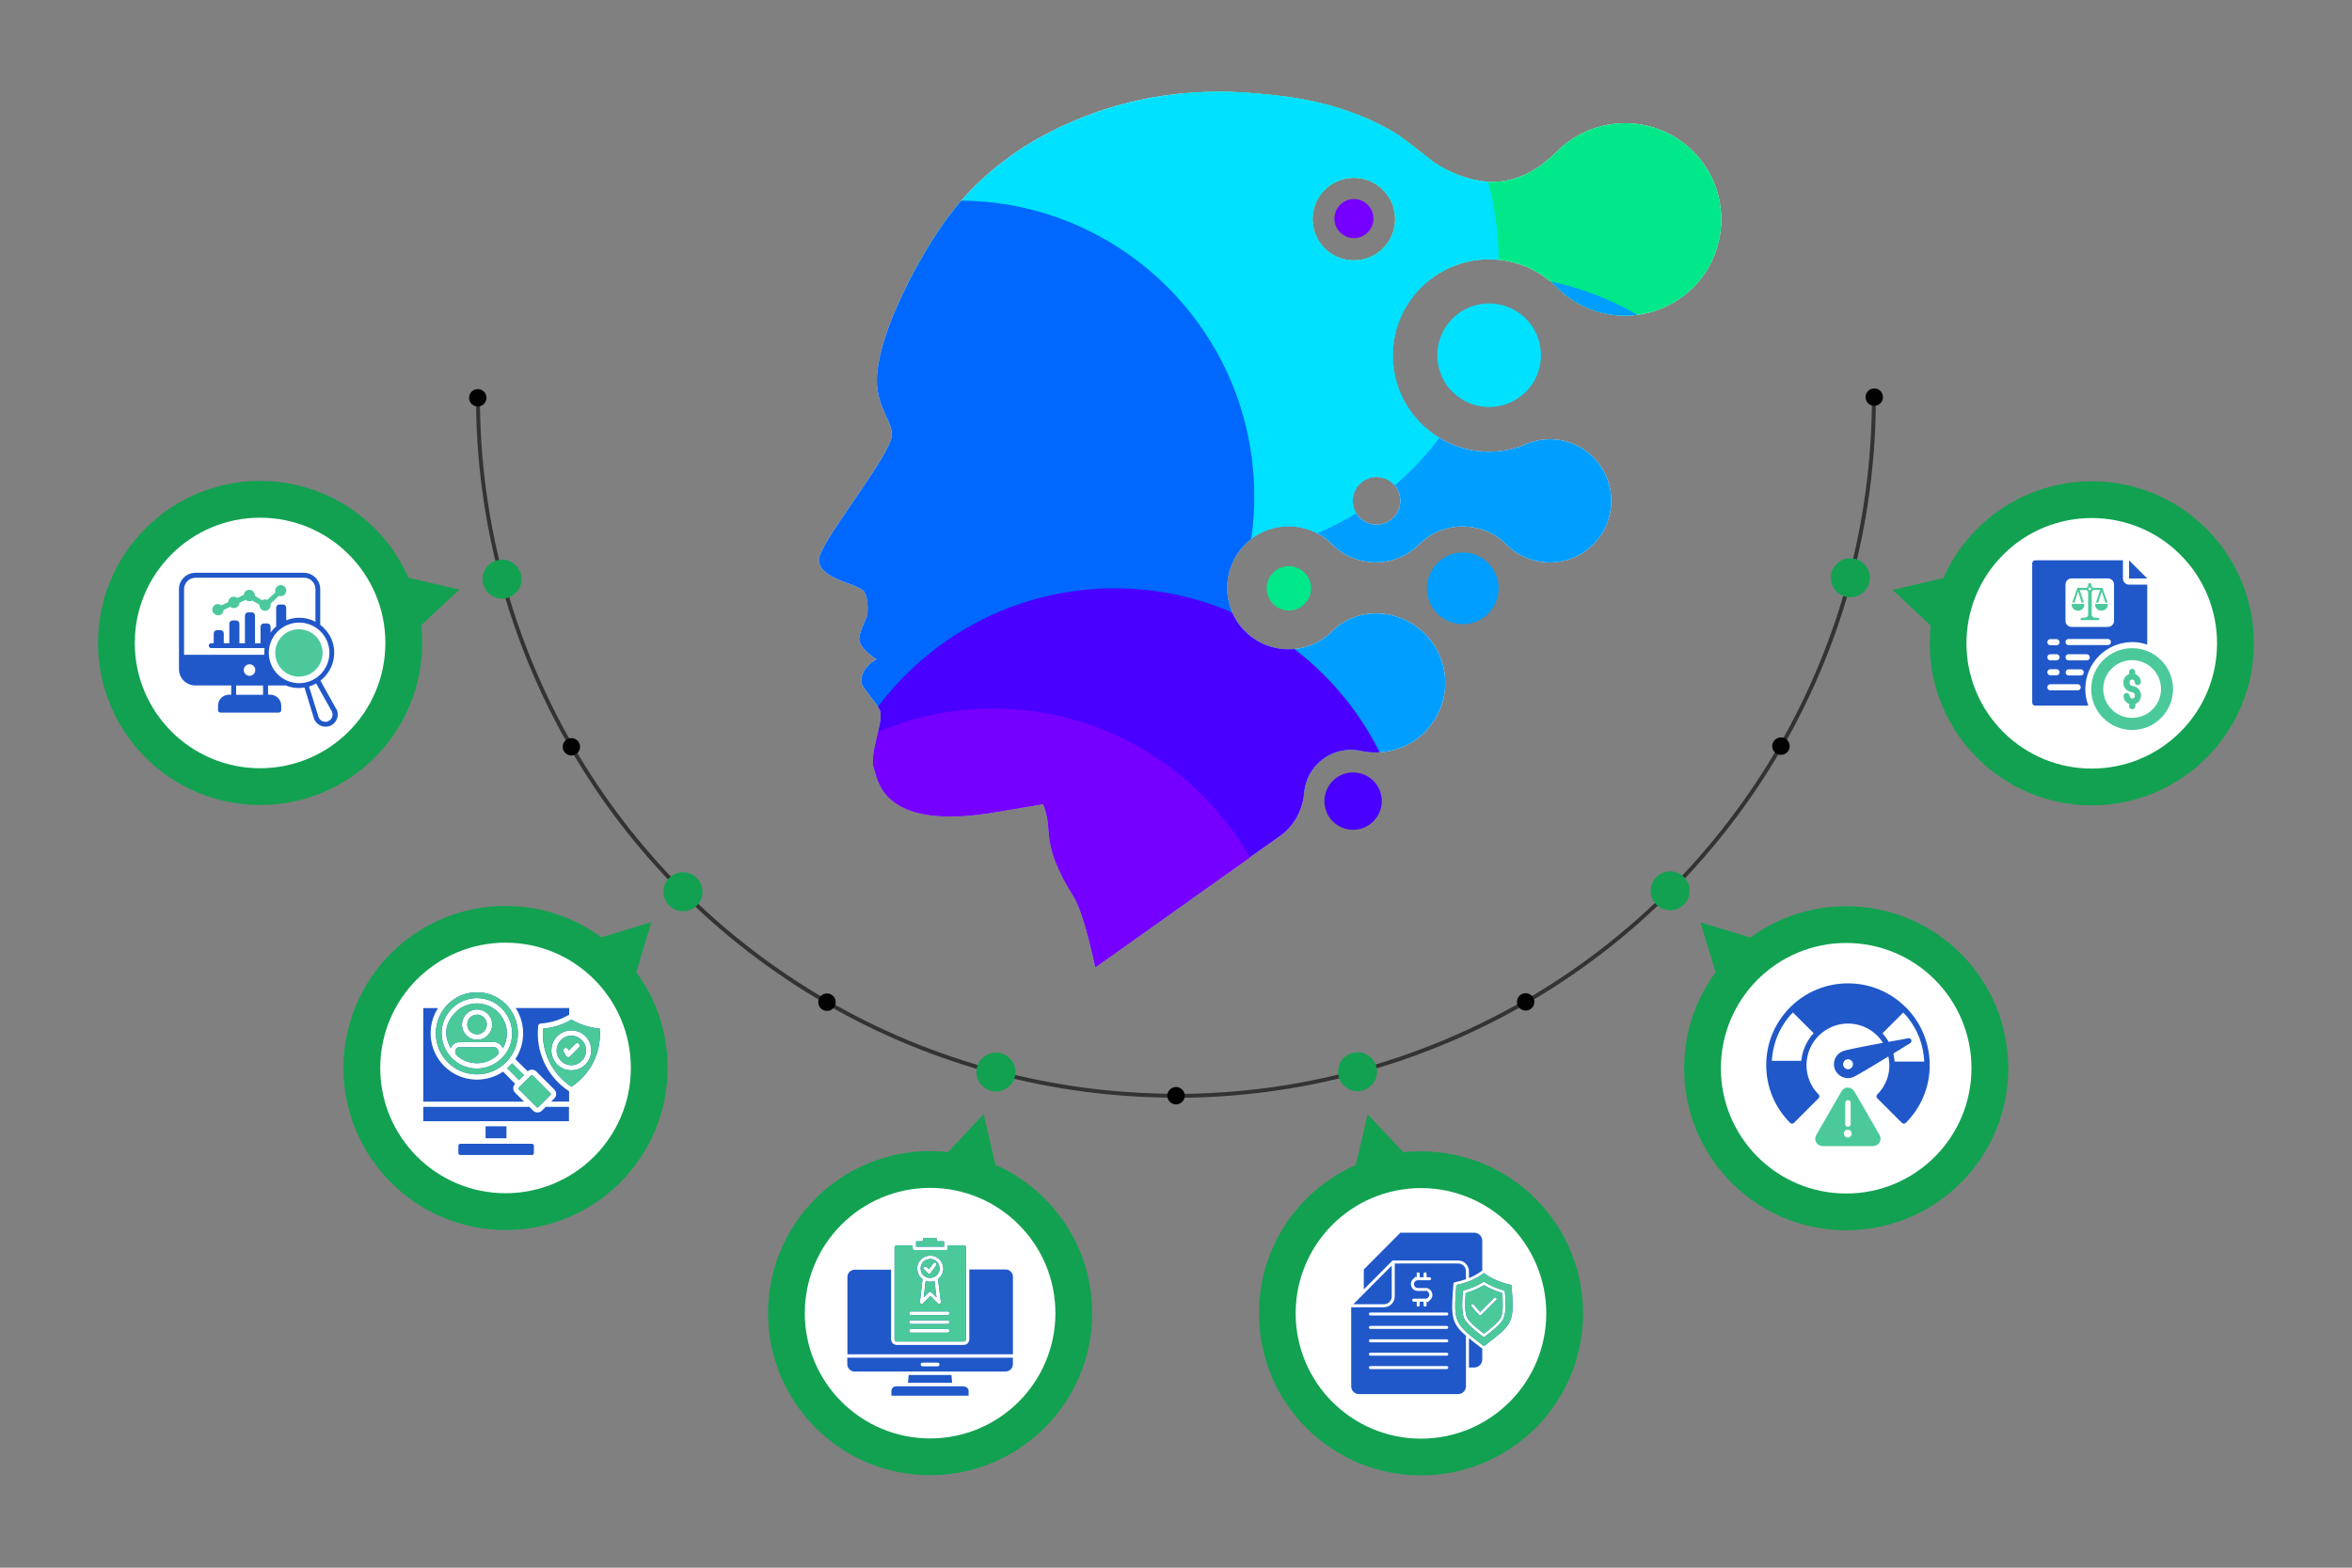 <?xml version="1.0" encoding="UTF-8"?>
<svg id="Layer_1" data-name="Layer 1" xmlns="http://www.w3.org/2000/svg" xmlns:xlink="http://www.w3.org/1999/xlink" version="1.1" viewBox="0 0 3300 2200">
  <rect x="0" y="0" width="3300" height="2200" fill="#808080" stroke="none"/>
  <defs>
    <style>
      .cls-1 {
        fill: #333;
      }

      .cls-1, .cls-2, .cls-3, .cls-4, .cls-5, .cls-6, .cls-7, .cls-8, .cls-9, .cls-10, .cls-11, .cls-12, .cls-13, .cls-14, .cls-15, .cls-16, .cls-17, .cls-18, .cls-19, .cls-20 {
        stroke-width: 0px;
      }

      .cls-2 {
        fill: #7600ff;
      }

      .cls-3 {
        fill: #0068ff;
      }

      .cls-3, .cls-7, .cls-10, .cls-13 {
        mix-blend-mode: multiply;
      }

      .cls-3, .cls-7, .cls-10, .cls-13, .cls-21 {
        isolation: isolate;
      }

      .cls-4, .cls-8, .cls-17 {
        fill: #2058c9;
      }

      .cls-4, .cls-12 {
        display: none;
      }

      .cls-22 {
        clip-path: url(#clippath);
      }

      .cls-5 {
        fill: none;
      }

      .cls-6, .cls-12, .cls-20 {
        fill: #4bc99b;
      }

      .cls-7, .cls-14 {
        fill: #00e889;
      }

      .cls-8, .cls-20 {
        fill-rule: evenodd;
      }

      .cls-9 {
        fill: #4a00ff;
      }

      .cls-10, .cls-15 {
        fill: #009eff;
      }

      .cls-11 {
        fill: #020202;
      }

      .cls-13, .cls-18 {
        fill: #00e1ff;
      }

      .cls-16 {
        fill: #fff;
      }

      .cls-19 {
        fill: #12a151;
      }
    </style>
    <clipPath id="clippath">
      <path class="cls-5" d="M1211.1,828.5c9.1,11.1,5.6,35.7,5.6,35.7,0,0-12,25.6-11.3,32.9,1.4,14.1,24.4,28.2,24.4,28.2,0,0-20.7,9.4-21.6,31-.3,7.6,26,34.7,27.2,42.3,3.3,20-16.3,62-8.5,80.8,4.7,11.3,7.5,84.5,158.7,62,19.1-2.9,78-13.1,78-13.1,16.5,39.1-6.6,50.7,43.2,130.5,15,24.1,30.1,98.6,30.1,98.6l261.9-186.2c4.4-3.5,8.7-7.6,12.3-12,11.1-13.3,17.3-29.4,18.5-45.8,1.1-15.3,7.5-30.2,19.2-41.9,16.5-16.5,39.5-22.4,60.7-17.8,24.6,5.3,50.7,1,72.7-12.8h0c28.4-17.9,46.2-50.5,45.5-84.1,0-10.5-2-21-5.5-30.9s-8.5-19-14.8-27.1c-18.1-23.7-47.4-38.2-77.3-38-1.5,0-3,0-4.5,0-20.6,1.1-40.9,9.5-56.6,25.2-5,5-10.4,9.2-16.2,12.7-34.2,20.8-79.6,15.8-108.3-15.1-30.5-32.9-30.5-84.5,0-117.3,33.5-36.1,90-37,124.5-2.4,25.4,26.1,67.6,32.9,99.9,16.1,6.3-3.1,12.2-7.1,17.5-11.7,5.3-4.7,10.2-9.9,16.1-13.9,7.7-5.6,16.3-9.6,25.2-12.2,29.7-8.6,63.5-.9,85.7,21.8,33.8,33.8,88.7,33.7,122.4-.3,32.7-32.9,33.3-86.6,1.4-120.2-24.2-25.6-60.1-33-91.1-22.2-4.4,1.4-8.4,3.7-12.8,5.2-13.8,4.8-28.6,7.4-44.1,7.4-22.2,0-43.1-5.4-61.5-14.8-43.7-22.4-73.6-67.8-73.6-120.2s29.9-97.8,73.6-120.2c18.5-9.5,39.3-14.8,61.5-14.8,22.4.1,44.6,5.5,64.2,16.2,7.7,4.2,14.9,9.1,21.6,14.6h.1c3.3,2.8,6.5,5.7,9.5,8.7,53.5,53.5,140.7,52.7,193.3-2.3,49.5-51.9,49.5-134.5,0-186.3-52.5-55.1-139.8-55.8-193.3-2.3s-106.2,50.7-157,24.7c-2.6-1.3-5.1-2.7-7.6-4.2-5.2-3.1-10.3-6.6-15.1-10.5-12.9-10.3-25.9-20.6-39.4-30.3-5.2-3.7-10.5-7.2-16.1-10.3-72.7-40.3-143.3-46.8-183.8-50.5-39.7-3.7-123-8.5-218.1,22.9-67.7,22.3-112.1,52.4-122.4,59.6-36.2,25.2-63,51.3-80.3,72.3-27,32.8-44.4,63.2-56.4,84.3-25.4,44.9-65.2,128.1-57,178.2,5.8,35.6,27.3,49.6,17.1,72.7-19.5,44.3-100.1,143.7-99.6,164.4.7,27.1,53.5,32.9,62,43.2v-.6ZM1907.7,679.1c12.5-12.5,32.5-13,45.6-1.5.6.5,1.1,1,1.7,1.5,12.3,12.3,13,31.9,2,45.1-.6.8-1.3,1.5-2,2.2-13.1,13.1-34.2,13.1-47.3,0-13.1-13.1-13.1-34.2,0-47.3h0ZM1858.5,266.5c22.6-22.7,59.4-22.7,82,0,22.7,22.6,22.7,59.4,0,82-22.6,22.6-59.4,22.6-82,0-22.6-22.7-22.6-59.4,0-82Z"/>
    </clipPath>
  </defs>
  <g class="cls-21">
    <g id="Layer_1-2" data-name="Layer 1">
      <g>
        <polygon class="cls-19" points="815.1 1392.9 838.1 1317.1 913.9 1294.1 890.9 1369.9 815.1 1392.9"/>
        <path class="cls-1" d="M1161.6,1404.2l-2.8,4.8c148.6,86,318.5,131.4,491.2,131.4v-5.5c-171.7,0-340.7-45.2-488.5-130.7h0Z"/>
        <path class="cls-19" d="M1416.7,1523.8c-10.7,10.7-28,10.7-38.7,0s-10.7-28,0-38.7,28-10.7,38.7,0,10.7,28,0,38.7Z"/>
        <path class="cls-1" d="M804.2,1046.7l-4.8,2.8c85.7,148.8,210.1,273.1,359.7,359.4l2.8-4.8c-148.7-85.9-272.4-209.5-357.7-357.4h0Z"/>
        <path class="cls-19" d="M965.3,1277.9c-14.6,3.9-29.6-4.8-33.5-19.4s4.8-29.6,19.4-33.5c14.6-3.9,29.6,4.8,33.5,19.4s-4.8,29.6-19.4,33.5Z"/>
        <path class="cls-1" d="M673.4,558.4h-5.5c0,171.7,45.5,341.5,131.8,491.1l4.8-2.8c-85.9-148.7-131.2-317.6-131.1-488.4h0Z"/>
        <path class="cls-19" d="M697.3,839.1c-14.6-3.9-23.2-18.9-19.3-33.5s18.9-23.2,33.5-19.3,23.2,18.9,19.3,33.5-18.9,23.2-33.5,19.3Z"/>
        <path class="cls-1" d="M2495.9,1046.6l4.8,2.8c85.9-148.7,131.3-318.6,131.2-491.3h-5.5c0,171.8-45.1,340.7-130.5,488.5h0Z"/>
        <path class="cls-19" d="M2615.5,791.5c10.7,10.7,10.7,28,0,38.7s-28,10.7-38.7,0-10.7-28,0-38.7,28-10.7,38.7,0Z"/>
        <path class="cls-1" d="M2138.6,1404.1l2.8,4.8c148.7-85.8,273-210.2,359.3-359.8l-4.8-2.8c-85.8,148.8-209.3,272.5-357.3,357.8h0Z"/>
        <path class="cls-19" d="M2369.7,1243c3.9,14.6-4.8,29.6-19.3,33.5-14.6,3.9-29.6-4.8-33.5-19.3-3.9-14.6,4.8-29.6,19.3-33.5,14.6-3.9,29.6,4.8,33.5,19.3Z"/>
        <path class="cls-1" d="M1650.3,1535.1v5.5c171.7,0,341.5-45.6,491.1-132l-2.8-4.8c-148.7,85.9-317.5,131.3-488.3,131.3Z"/>
        <path class="cls-19" d="M1931.1,1511.1c-3.9,14.6-18.9,23.2-33.5,19.3-14.6-3.9-23.2-18.9-19.3-33.5,3.9-14.6,18.9-23.2,33.5-19.3,14.6,3.9,23.2,18.9,19.3,33.5Z"/>
        <path class="cls-11" d="M1660.6,1543.8c-3.4,5.8-10.9,7.8-16.7,4.4-5.8-3.4-7.8-10.9-4.4-16.7,3.4-5.8,10.9-7.8,16.7-4.4,5.8,3.4,7.8,10.9,4.4,16.7Z"/>
        <path class="cls-11" d="M1166.4,1417c-5.8,3.4-13.3,1.4-16.7-4.5-3.4-5.8-1.4-13.3,4.5-16.7,5.8-3.4,13.3-1.4,16.7,4.5,3.4,5.8,1.4,13.3-4.5,16.7Z"/>
        <path class="cls-11" d="M801.7,1060.2c-6.7,0-12.2-5.5-12.2-12.2s5.5-12.2,12.2-12.2,12.2,5.5,12.2,12.2-5.5,12.2-12.2,12.2Z"/>
        <path class="cls-11" d="M664.2,568.8c-5.8-3.4-7.8-10.8-4.4-16.7,3.4-5.8,10.8-7.8,16.7-4.4,5.8,3.4,7.8,10.8,4.4,16.7-3.4,5.8-10.8,7.8-16.7,4.4Z"/>
        <path class="cls-11" d="M2635.8,546.7c5.8,3.4,7.8,10.8,4.5,16.7-3.4,5.8-10.8,7.8-16.7,4.5-5.8-3.4-7.8-10.8-4.5-16.7,3.4-5.8,10.8-7.8,16.7-4.5Z"/>
        <path class="cls-11" d="M2509.4,1041c3.4,5.8,1.4,13.3-4.5,16.7-5.8,3.4-13.3,1.4-16.7-4.5-3.4-5.8-1.4-13.3,4.5-16.7,5.8-3.4,13.3-1.4,16.7,4.5Z"/>
        <path class="cls-11" d="M2152.8,1406c0,6.7-5.5,12.2-12.2,12.2s-12.2-5.5-12.2-12.2,5.5-12.2,12.2-12.2,12.2,5.5,12.2,12.2Z"/>
        <circle class="cls-19" cx="709.3" cy="1498.7" r="227.4"/>
        <polygon class="cls-19" points="509.5 863.5 567.3 809.4 644.4 827.4 586.7 881.5 509.5 863.5"/>
        <circle class="cls-19" cx="364.9" cy="902.3" r="227.4" transform="translate(-531.1 522.3) rotate(-45)"/>
        <polygon class="cls-19" points="2790.4 864 2713.2 882 2655.5 827.8 2732.6 809.8 2790.4 864"/>
        <circle class="cls-19" cx="2934.9" cy="902.8" r="227.4"/>
        <polygon class="cls-19" points="2484.5 1393.2 2408.8 1370.2 2385.8 1294.4 2461.6 1317.4 2484.5 1393.2"/>
        <circle class="cls-19" cx="2590.3" cy="1499.1" r="227.4" transform="translate(-301.3 2270.7) rotate(-45)"/>
        <polygon class="cls-19" points="1955.1 1698.6 1900.9 1640.8 1919 1563.7 1973.1 1621.5 1955.1 1698.6"/>
        <circle class="cls-19" cx="1993.7" cy="1843.1" r="227.4" transform="translate(-719.3 1949.6) rotate(-45)"/>
        <polygon class="cls-19" points="1343.8 1698.3 1325.9 1621.2 1380.1 1563.4 1398 1640.5 1343.8 1698.3"/>
        <circle class="cls-19" cx="1305" cy="1842.8" r="227.4"/>
        <circle class="cls-16" cx="709.3" cy="1498.7" r="175.8"/>
        <circle class="cls-16" cx="364.9" cy="902.3" r="175.8"/>
        <circle class="cls-16" cx="2934.9" cy="902.8" r="175.8" transform="translate(221.2 2339.7) rotate(-45)"/>
        <circle class="cls-16" cx="2590.3" cy="1499.1" r="175.8"/>
        <circle class="cls-16" cx="1993.7" cy="1843.1" r="175.8"/>
        <circle class="cls-16" cx="1305" cy="1842.8" r="175.8"/>
      </g>
      <g>
        <g>
          <path class="cls-2" d="M1880.3,326.1c-10.7-10.7-10.7-28,0-38.7s28-10.7,38.7,0,10.7,28,0,38.7-28,10.7-38.7,0Z"/>
          <path class="cls-15" d="M2016.8,790c18.8-18.8,48.9-19.6,68.6-2.3.8.7,1.7,1.5,2.5,2.3,18.6,18.6,19.6,48,3.1,67.8-1,1.2-2,2.3-3.1,3.4-19.6,19.6-51.5,19.6-71.1,0s-19.6-51.5,0-71.1h0Z"/>
          <path class="cls-14" d="M1786.4,803.6c11.7-11.7,30.2-12.1,42.5-1.4.5.5,1,.9,1.5,1.4,11.5,11.5,12.1,29.7,1.9,41.9-.6.7-1.2,1.4-1.9,2.1-12.2,12.2-31.9,12.2-44,0-12.2-12.2-12.2-31.9,0-44Z"/>
          <path class="cls-16" d="M1211.1,828.5c9.1,11.1,5.6,35.7,5.6,35.7,0,0-12,25.6-11.3,32.9,1.4,14.1,24.4,28.2,24.4,28.2,0,0-20.7,9.4-21.6,31-.3,7.6,26,34.7,27.2,42.3,3.3,20-16.3,62-8.5,80.8,4.7,11.3,7.5,84.5,158.7,62,19.1-2.9,78-13.1,78-13.1,16.5,39.1-6.6,50.7,43.2,130.5,15,24.1,30.1,98.6,30.1,98.6l261.9-186.2h0c4.4-3.5,8.7-7.6,12.3-12,11.1-13.3,17.3-29.4,18.5-45.8h0c1.1-15.3,7.5-30.2,19.2-41.9,16.5-16.5,39.5-22.4,60.7-17.8h0c24.6,5.3,50.7,1,72.7-12.8h0c28.4-17.9,46.2-50.5,45.5-84.1h0c0-10.5-2-21-5.5-30.9s-8.5-19-14.8-27.1c-18.1-23.7-47.4-38.2-77.3-38h0c-1.5,0-3,0-4.5,0-20.6,1.1-40.9,9.5-56.6,25.2-5,5-10.4,9.2-16.2,12.7-34.2,20.8-79.6,15.8-108.3-15.1-30.5-32.9-30.5-84.5,0-117.3,33.5-36.1,90-37,124.5-2.4h0c25.4,26.1,67.6,32.9,99.9,16.1,6.3-3.1,12.2-7.1,17.5-11.7,5.3-4.7,10.2-9.9,16.1-13.9h0c7.7-5.6,16.3-9.6,25.2-12.2,29.7-8.6,63.5-.9,85.7,21.8h0c33.8,33.8,88.7,33.7,122.4-.3,32.7-32.9,33.3-86.6,1.4-120.2-24.2-25.6-60.1-33-91.1-22.2-4.4,1.4-8.4,3.7-12.8,5.2-13.8,4.8-28.6,7.4-44.1,7.4-22.2,0-43.1-5.4-61.5-14.8-43.7-22.4-73.6-67.8-73.6-120.2s29.9-97.8,73.6-120.2c18.5-9.5,39.3-14.8,61.5-14.8,22.4.1,44.6,5.5,64.2,16.2,7.7,4.2,14.9,9.1,21.6,14.6h.1c3.3,2.8,6.5,5.7,9.5,8.7,53.5,53.5,140.7,52.7,193.3-2.3,49.5-51.9,49.5-134.5,0-186.3-52.5-55.1-139.8-55.8-193.3-2.3s-106.2,50.7-157,24.7c-2.6-1.3-5.1-2.7-7.6-4.2-5.2-3.1-10.3-6.6-15.1-10.5-12.9-10.3-25.9-20.6-39.4-30.3h0c-5.2-3.7-10.5-7.2-16.1-10.3-72.7-40.3-143.3-46.8-183.8-50.5-39.7-3.7-123-8.5-218.1,22.9-67.7,22.3-112.1,52.4-122.4,59.6-36.2,25.2-63,51.3-80.3,72.3-27,32.8-44.4,63.2-56.4,84.3-25.4,44.9-65.2,128.1-57,178.2,5.8,35.6,27.3,49.6,17.1,72.7-19.5,44.3-100.1,143.7-99.6,164.4.7,27.1,53.5,32.9,62,43.2v-.6ZM1907.7,679.1c12.5-12.5,32.5-13,45.6-1.5.6.5,1.1,1,1.7,1.5,12.3,12.3,13,31.9,2,45.1-.6.8-1.3,1.5-2,2.2-13.1,13.1-34.2,13.1-47.3,0-13.1-13.1-13.1-34.2,0-47.3h0ZM1858.5,266.5c22.7-22.6,59.4-22.6,82,0s22.6,59.4,0,82c-22.7,22.6-59.4,22.6-82,0s-22.6-59.4,0-82Z"/>
          <path class="cls-18" d="M2140.7,549.9c-28.4,28.4-74.4,28.4-102.8,0-3.9-3.9-7.3-8.2-10.1-12.6-14.9-23.6-14.9-54,0-77.6,2.8-4.5,6.2-8.7,10.1-12.6,27.2-27.2,70.7-28.3,99.3-3.3,1.2,1.1,2.4,2.2,3.6,3.3,26.8,26.8,28.3,69.4,4.4,98-1.4,1.7-2.9,3.3-4.4,4.9h-.1Z"/>
          <path class="cls-9" d="M1924.9,1093.9c.7.6,1.3,1.2,2,1.8,14.9,14.9,15.7,38.4,2.4,54.3-.8.9-1.6,1.8-2.4,2.7-15.7,15.7-41.2,15.7-56.9,0-15.7-15.7-15.7-41.2,0-56.9,15.1-15.1,39.1-15.7,55-1.8h0Z"/>
        </g>
        <g class="cls-22">
          <g>
            <circle class="cls-7" cx="2072.5" cy="156.2" r="415"/>
            <circle class="cls-10" cx="2089.3" cy="801" r="415"/>
            <circle class="cls-13" cx="1687.6" cy="365.5" r="415"/>
            <circle class="cls-3" cx="1344.8" cy="696.5" r="415"/>
            <circle class="cls-9" cx="1564.1" cy="1240.6" r="415"/>
            <circle class="cls-2" cx="1393.4" cy="1409.4" r="415"/>
          </g>
        </g>
      </g>
      <g>
        <path class="cls-6" d="M305.8,863.7c4.3,0,7.8-3.4,7.8-7.6l9.6-4.5c1.3,1.1,3.1,1.8,4.9,1.8,4.3,0,7.8-3.4,7.8-7.6l9-4c1.3,1.3,3.1,2,5.1,2s2.9-.4,4-1.1l10.1,6v.7c0,4.3,3.6,7.8,7.8,7.8s7.8-3.6,7.8-7.8,0-1.3-.2-2.2l11.9-11c.9.2,1.6.4,2.5.4,4.3,0,7.8-3.6,7.8-7.8s-3.6-7.8-7.8-7.8-7.8,3.6-7.8,7.8,0,1.8.4,2.5l-11.6,10.5c-.9-.4-1.8-.7-2.9-.7s-2.9.4-4.3,1.1l-10.1-6v-.7c0-4.3-3.6-7.8-7.8-7.8s-7.4,3.1-7.8,7.2l-9.2,4.3c-1.3-1.1-3.1-1.8-4.9-1.8-4.3,0-7.6,3.4-7.8,7.6l-9.6,4.5c-1.3-1.1-3.1-1.8-4.9-1.8-4.3,0-7.8,3.6-7.8,7.8s3.6,7.8,7.8,7.8l.2.4h0Z"/>
        <path class="cls-17" d="M471.5,994.5l-21.9-39.4c17.5-13.4,24.4-37.4,15.4-58.4-3.6-8.1-9-14.8-15.7-19.9v-49.9c0-12.8-10.3-23.1-23.1-23.1h-152c-12.8,0-23.1,10.3-23.1,23.1v112.2c0,12.8,10.3,22.8,23.1,22.8h50.2v13h-3.1c-8.5,0-15.4,6.9-15.4,15.4v6.3c0,2,1.6,3.4,3.4,3.4h81.9c2,0,3.4-1.6,3.4-3.4v-6.3c0-8.5-6.9-15.4-15.4-15.4h-3.1v-13h24.9c8.3,3.4,16.8,4.5,26.2,2.9l13.2,43c2.9,9.6,13.7,14.6,23.1,10.7,9.2-4,13.2-15.2,8.3-24h-.3ZM274.2,810.7h152.3c9,0,16.1,7.2,16.1,16.1v45.7c-12.3-6.5-27.3-7.6-41-2v-17.5c0-2.7-2-4.7-4.7-4.7h-4.7c-2.7,0-4.7,2-4.7,4.7v26c-2.9,2.5-5.6,5.4-7.8,8.7v-8.1c0-2.7-2-4.7-4.7-4.7h-4.7c-2.7,0-4.7,2-4.7,4.7v23.1h-7.8v-38.7c0-2.7-2-4.7-4.7-4.7h-4.7c-2.7,0-4.7,2-4.7,4.7v38.7h-7.8v-27.3c0-2.7-2-4.7-4.7-4.7h-4.7c-2.7,0-4.7,2-4.7,4.7v27.3h-7.8v-13.7c0-2.7-2-4.7-4.7-4.7h-4.7c-2.7,0-4.7,2-4.7,4.7v13.7h-3.6c-2,0-3.4,1.6-3.4,3.4s1.6,3.4,3.4,3.4h75c-.4,3.1-.7,6.3-.4,9.4h-112.6v-92c0-9,7.2-16.1,16.1-16.1h-.2ZM358.2,940.3c0,4.5-3.6,8.1-8.1,8.1s-8.1-3.6-8.1-8.1,3.6-8.1,8.1-8.1,8.1,3.6,8.1,8.1ZM369.1,975h-37.8v-13h37.8v13ZM380.6,932.9c-9.2-21.5.7-46.6,22.4-55.8,21.7-9.2,46.6.9,55.8,22.4,9.2,21.5-.9,46.6-22.4,55.8s-46.6-.7-55.8-22.4ZM460.5,1012.2h0c-5.4,2.2-11.9-.4-13.7-6.3l-13.2-42.5c1.8-.4,3.4-1.1,5.1-1.8,1.6-.7,3.4-1.6,4.9-2.5l21.7,38.7c2.9,5.4.7,11.9-4.9,14.3h.1Z"/>
        <path class="cls-6" d="M450,903.2h0c-7.2-16.8-26.6-24.6-43.7-17.5-16.8,7.2-24.6,26.6-17.5,43.7,7.2,16.8,26.6,24.6,43.7,17.5,16.8-7.2,24.6-26.6,17.5-43.7Z"/>
      </g>
      <path class="cls-17" d="M710.6,1580.6h-29.3v16.8h29.3v-16.8ZM746.3,1605.1h-100.4c-1.5,0-2.8,1.3-2.8,2.8v10.2c0,1.5,1.3,2.8,2.8,2.8h100.4c1.5,0,2.8-1.3,2.8-2.8v-10.2c0-1.5-1.3-2.8-2.8-2.8h0ZM841.6,1445.5v-2c-14-1.3-27.8-5.6-39.8-12.7-12,7.1-25.7,11.5-39.8,12.7-2.8,32.6,12.7,63.7,39.8,81.6,26.3-17.3,41.8-47.4,39.8-79.3h0v-.3h0ZM816.2,1459.6c-7.9-8.2-21.2-8.2-29.1,0-8.2,8.2-8.2,21.2,0,29.1,7.9,8.2,21.2,8.2,29.1,0,8.2-7.9,8.2-21.2,0-29.1h0ZM801.6,1446c15.5,0,28,12.5,28,28s-12.5,28-28,28-28-12.5-28-28,12.5-28,28-28h0ZM790.7,1476.1c-1-1.8-.5-4.1,1.3-5.1s4.1-.5,5.1,1.3l1,1.8,9.2-9.2c1.5-1.5,3.8-1.5,5.1,0,1.5,1.5,1.5,3.8,0,5.1l-12.5,12.5h0c-1.8,1.8-4.6,1.3-5.9-.8l-3.3-5.9v.3h0ZM745.3,1509l-17.6,17.6c-.5.5-.5,1.3,0,1.8l25.5,25.5c.5.5,1.3.5,1.8,0l17.6-17.6c.5-.5.5-1.3,0-1.8l-25.5-25.5s-.5-.3-.8-.3h0c-.3,0-.5,0-.8.3h-.3,0ZM765.7,1553.3l-5.4,5.4c-3.3,3.3-8.9,3.3-12.2,0l-5.4-5.4h-148.8v20.1h204.4v-20.1h-32.6,0ZM669.1,1392.5c-31.9,0-57.6,25.7-57.6,57.6s25.7,57.6,57.6,57.6,57.6-25.7,57.6-57.6-25.7-57.6-57.6-57.6h0ZM705.8,1503.9c-25.5,17.3-60.1,14.5-82.6-7.9-21.9-21.9-25-55.8-8.7-81.3h-20.6v131.3h141.4l-12.7-12.7c-3.3-3.3-3.3-8.9,0-12.2h.3l-17.1-17.3v.3-.2ZM718.5,1492.2c-2,2.5-4.3,4.8-6.9,6.9l16.6,16.6,6.9-6.9-16.6-16.6ZM723.6,1414.7c14,21.7,13.8,50-.5,71.6l17.3,17.1c1.5-1.5,3.8-2.3,5.9-2.3h0c2.3,0,4.3.8,6.1,2.5l25.5,25.5c3.3,3.3,3.3,8.9,0,12.2l-4.6,4.6h25.2v-14.5c-30.6-19.9-47.4-55.3-43.3-91.8,0-1.8,1.8-3.3,3.6-3.3,7.4-.5,14.5-1.8,21.4-4.1,6.4-2,12.5-4.8,18.4-8.2v-9.4h-75ZM634.2,1415.2c19.4-19.4,50.7-19.4,69.8,0,19.4,19.4,19.4,50.7,0,69.8-19.4,19.4-50.7,19.4-69.8,0-19.4-19.4-19.4-50.7,0-69.8h0ZM679,1428c-8.7-8.7-23.4-2.5-23.4,9.7s14.8,18.4,23.4,9.7c5.4-5.4,5.4-14,0-19.4h0ZM669.4,1416.7c11.7,0,21.2,9.4,21.2,21.2s-9.4,21.2-21.2,21.2-21.2-9.4-21.2-21.2,9.4-21.2,21.2-21.2h0ZM632.4,1470.8c1.3-3.3,4.1-6.1,7.4-7.4,2-.8,4.3-1,6.9-.8h48.7c.5,0,1,0,1.3.3,4.3,1.5,7.4,4.3,8.9,8.2,9.4-16.3,6.9-37-6.9-50.7-16.3-16.3-43.1-16.3-59.4,0s-16.1,34.2-6.9,50.5h0ZM639.5,1478.2c.3.8.5,1.3.3,2,16.6,16.1,43.1,15.8,59.4-.8,0-1.5,1-3.6-.8-6.6-.8-1.5-2-2.5-3.8-3.1h-48.4c-1.3,0-2-.5-3.8.3-3.1,1.3-4.6,5.1-3.1,8.2h.3-.1Z"/>
      <path class="cls-6" d="M841.6,1445.5v-2c-14-1.3-27.8-5.6-39.8-12.7-12,7.1-25.7,11.5-39.8,12.7-2.8,32.6,12.7,63.7,39.8,81.6,26.3-17.3,41.8-47.4,39.8-79.3h0v-.3h0ZM816.2,1459.6c-7.9-8.2-21.2-8.2-29.1,0-8.2,8.2-8.2,21.2,0,29.1,7.9,8.2,21.2,8.2,29.1,0,8.2-7.9,8.2-21.2,0-29.1h0ZM801.6,1446c15.5,0,28,12.5,28,28s-12.5,28-28,28-28-12.5-28-28,12.5-28,28-28h0ZM790.7,1476.1c-1-1.8-.5-4.1,1.3-5.1s4.1-.5,5.1,1.3l1,1.8,9.2-9.2c1.5-1.5,3.8-1.5,5.1,0,1.5,1.5,1.5,3.8,0,5.1l-12.5,12.5h0c-1.8,1.8-4.6,1.3-5.9-.8l-3.3-5.9v.3h0ZM745.3,1509l-17.6,17.6c-.5.5-.5,1.3,0,1.8l25.5,25.5c.5.5,1.3.5,1.8,0l17.6-17.6c.5-.5.5-1.3,0-1.8l-25.5-25.5s-.5-.3-.8-.3h0c-.3,0-.5,0-.8.3h-.3,0ZM669.1,1392.5c-31.9,0-57.6,25.7-57.6,57.6s25.7,57.6,57.6,57.6,57.6-25.7,57.6-57.6-25.7-57.6-57.6-57.6h0ZM718.5,1492.2c-2,2.5-4.3,4.8-6.9,6.9l16.6,16.6,6.9-6.9-16.6-16.6ZM634.2,1415.2c19.4-19.4,50.7-19.4,69.8,0,19.4,19.4,19.4,50.7,0,69.8-19.4,19.4-50.7,19.4-69.8,0-19.4-19.4-19.4-50.7,0-69.8h0ZM679,1428c-8.7-8.7-23.4-2.5-23.4,9.7s14.8,18.4,23.4,9.7c5.4-5.4,5.4-14,0-19.4h0ZM669.4,1416.7c11.7,0,21.2,9.4,21.2,21.2s-9.4,21.2-21.2,21.2-21.2-9.4-21.2-21.2,9.4-21.2,21.2-21.2h0ZM632.4,1470.8c1.3-3.3,4.1-6.1,7.4-7.4,2-.8,4.3-1,6.9-.8h48.7c.5,0,1,0,1.3.3,4.3,1.5,7.4,4.3,8.9,8.2,9.4-16.3,6.9-37-6.9-50.7-16.3-16.3-43.1-16.3-59.4,0s-16.1,34.2-6.9,50.5h0ZM639.5,1478.2c.3.8.5,1.3.3,2,16.6,16.1,43.1,15.8,59.4-.8,0-1.5,1-3.6-.8-6.6-.8-1.5-2-2.5-3.8-3.1h-48.4c-1.3,0-2-.5-3.8.3-3.1,1.3-4.6,5.1-3.1,8.2h.3-.1Z"/>
      <g>
        <path class="cls-17" d="M1952.7,1776.1l-53.9,54.2h43c6,0,10.9-4.9,10.9-10.9v-43.3h0ZM2056.8,1795.2v-11.2c0-6-4.9-10.9-10.9-10.9h-89v46.3c0,8.3-6.8,15.1-15.1,15.1h-46v111c0,6,4.9,10.9,10.9,10.9h139.2c6,0,10.9-4.9,10.9-10.9v-71c-21.3-18.4-21-28.1-17.5-73.1,0-1.3,1.2-1.8,1.7-1.9,5.6-1.1,10.9-2.6,15.9-4.4h0ZM2052.4,1812.7c.3-1.4,1.1-1.7,1.5-1.8,9.1-2.6,18.9-6.6,26.9-11.6.7-.4,1.5-.5,2.2,0,8.3,5.1,17.5,8.9,26.9,11.6.9.2,1.5.9,1.6,1.9.8,10,2.1,28.8-1.9,37.5s-18.4,19.4-26.4,25.5c-.7.6-1.8.6-2.5,0-7.9-5.9-22.5-17.1-26.4-25.6-4.1-8.9-2.7-27.6-1.9-37.5h0ZM2056.5,1814.5c-.7,9-1.8,26.5,1.7,34,3.3,7.2,16.9,17.7,23.9,23,7-5.3,20.5-15.8,23.9-23,3.5-7.5,2.4-25,1.7-34-8.9-2.6-17.5-6.2-25.5-11-8,4.8-16.6,8.4-25.5,11h-.2ZM2064.6,1833.4c-1.8-2.1,1.3-4.8,3.1-2.7l9,10.3,19.7-19.7c2-1.9,4.9,1,3,3l-21.2,21.2c-.8.9-2.3.8-3,0l-10.5-12h-.1ZM2061,1919.1h7.4c6.2,0,11.3-5.1,11.3-11.3v-15.2c-7-5.3-13.7-10.5-18.7-14.6v41.1h0ZM2079.7,1783v-41.8c0-6.2-5.1-11.3-11.3-11.3h-103.6l-51.3,51.6v28l39.8-40c0,0,.7-.6,1.5-.6h91.1c8.3,0,15.1,6.8,15.1,15.1v9.6c6.9-2.8,13.2-6.3,18.7-10.6h0ZM1997.4,1792.4v-4.8c0-2.8,4.2-2.8,4.2,0v4.8h4.2c2.8,0,2.8,4.2,0,4.2h-16.5c-4.8,0-7.3,5.8-3.9,9.3,1,1,2.4,1.6,3.9,1.6h10.8c8.5,0,12.9,10.3,6.8,16.4s-3.2,2.4-5.3,2.7v4.9c0,2.8-4.2,2.8-4.2,0v-4.8h-5.5v4.8c0,2.8-4.2,2.8-4.2,0v-4.8h-4.2c-2.8,0-2.8-4.2,0-4.2h16.5c4.8,0,7.3-5.8,3.8-9.3s-2.4-1.6-3.8-1.6h-10.8c-8.5,0-12.9-10.3-6.8-16.4s3.2-2.4,5.3-2.7v-4.9c0-2.8,4.2-2.8,4.2,0v4.8h5.5ZM1922.7,1921.3c-2.7,0-2.7-4.2,0-4.2h107.2c2.8,0,2.8,4.2,0,4.2h-107.2ZM1922.7,1902.5c-2.7,0-2.7-4.2,0-4.2h107.2c2.8,0,2.8,4.2,0,4.2h-107.2ZM1922.7,1883.7c-2.7,0-2.7-4.2,0-4.2h107.2c2.8,0,2.8,4.2,0,4.2h-107.2ZM1922.7,1864.9c-2.7,0-2.7-4.2,0-4.2h107.2c2.8,0,2.8,4.2,0,4.2h-107.2ZM1922.7,1846.1c-2.7,0-2.7-4.2,0-4.2h107.2c2.8,0,2.8,4.2,0,4.2h-107.2ZM2082,1889.1c42-32.1,42.7-32.7,38.7-85.8-14.2-3.1-27.5-8.3-38.7-16.8-11.1,8.6-24.5,13.8-38.7,16.8-4,53.1-3.3,53.7,38.7,85.8h0Z"/>
        <path class="cls-6" d="M2052.4,1812.7c.3-1.4,1.1-1.7,1.5-1.8,9.1-2.6,18.9-6.6,26.9-11.6.7-.4,1.5-.5,2.2,0,8.3,5.1,17.5,8.9,26.9,11.6.9.2,1.5.9,1.6,1.9.8,10,2.1,28.8-1.9,37.5s-18.4,19.4-26.4,25.5c-.7.6-1.8.6-2.5,0-7.9-5.9-22.5-17.1-26.4-25.6-4.1-8.9-2.7-27.6-1.9-37.5h0ZM2056.5,1814.5c-.7,9-1.8,26.5,1.7,34,3.3,7.2,16.9,17.7,23.9,23,7-5.3,20.5-15.8,23.9-23,3.5-7.5,2.4-25,1.7-34-8.9-2.6-17.5-6.2-25.5-11-8,4.8-16.6,8.4-25.5,11h-.2ZM2064.6,1833.4c-1.8-2.1,1.3-4.8,3.1-2.7l9,10.3,19.7-19.7c2-1.9,4.9,1,3,3l-21.2,21.2c-.8.9-2.3.8-3,0l-10.5-12h-.1ZM2082,1889.1c42-32.1,42.7-32.7,38.7-85.8-14.2-3.1-27.5-8.3-38.7-16.8-11.1,8.6-24.5,13.8-38.7,16.8-4,53.1-3.3,53.7,38.7,85.8h0Z"/>
      </g>
      <path class="cls-8" d="M1352.7,1945.5h-95.4c-1.9,0-3.5.7-4.7,1.9h0c-1.2,1.2-1.9,2.8-1.9,4.7v6.5h108.3v-6.5c0-1.9-.7-3.3-1.9-4.4h0c-1.2-1.2-2.8-1.9-4.7-1.9h0l.2-.2h0ZM1188.8,1905.3v9.4c0,2.8,1.2,5.1,3,7,1.9,1.9,4.2,3,7,3h212.3c2.8,0,5.1-1.2,7-3s3-4.2,3-7v-9.4h-232.4,0ZM1335.9,1940.6l-.9-11h-60.1l-.9,11h62,0ZM1293.3,1742h-8v7.5h39.3v-7.5h-8c-1.4,0-2.6-1.2-2.6-2.6v-2.3h-18.5v2.3c0,1.4-1.2,2.6-2.6,2.6h.4ZM1280.5,1747.6v4.2c0,1.4,1.2,2.6,2.6,2.6h44.2c1.4,0,2.6-1.2,2.6-2.6v-4.2h22.2c.9,0,1.6.5,2.3.9s.9,1.4.9,2.3v128.6c0,.9-.5,1.6-.9,2.3s-1.4.9-2.3.9h-94c-.9,0-1.6-.2-2.1-.9-.5-.5-.9-1.4-.9-2.1v-128.8c0-.9.5-1.6.9-2.3.5-.5,1.4-.9,2.3-.9h22.2ZM1360,1781.8v97.5c0,2.3-.9,4.2-2.3,5.8-1.4,1.4-3.5,2.3-5.8,2.3h-93.8c-2.1,0-4.2-.9-5.6-2.3s-2.3-3.5-2.3-5.6v-97.7h-51.2c-2.8,0-5.1,1.2-7,3-1.9,1.9-3,4.2-3,7v108.7h232.2v-109c0-2.8-1.2-5.1-3-7s-4.2-3-7-3h-51.2l.2.2h-.2ZM1305.7,1766.8c-3.3,0-6.8.9-9.6,3.3h0c-2.8,2.6-4.2,5.8-4.4,9.4,0,3.3.9,6.8,3.3,9.6h0c.9.9,1.9,1.6,2.8,2.3h.2c1.9,1.2,4,1.9,6.3,1.9s5.1-.5,7.5-1.9h.2c.7-.5,1.2-.9,1.9-1.4,2.8-2.6,4.2-5.8,4.4-9.4,0-3.5-.9-7-3.5-9.6-2.6-2.8-5.8-4.2-9.4-4.4h0l.2.2h0ZM1311.4,1797.5c-2.3.9-4.7,1.2-7.2,1.2s-3.7-.5-5.4-1.2l-2.8,23.2,7.2-7.2c.9-.9,2.6-.9,3.5,0h0l7.2,7.2-2.8-23.2h.3ZM1292.9,1766.6l-.2.2h0c-3.7,3.5-5.6,8-5.8,12.6,0,4.7,1.2,9.4,4.7,13.1l.2.2h0c.7.9,1.6,1.6,2.6,2.3l-3.7,32c0,1.4.7,2.6,2.1,2.8.9,0,1.6,0,2.1-.7l10.5-10.3,10.5,10.3c.5.5,1.4.9,2.1.7,1.4,0,2.3-1.4,2.1-2.8l-4-32c.5-.2.9-.7,1.4-1.2,3.7-3.5,5.8-8,6.1-12.6,0-4.7-1.4-9.4-4.7-13.1-3.5-3.7-8-5.8-12.6-6.1-4.7,0-9.4,1.2-13.1,4.7h0l-.2-.2h0ZM1278.1,1870.2h51.4c1.4,0,2.6-1.2,2.6-2.6s-1.2-2.6-2.6-2.6h-51.4c-1.4,0-2.6,1.2-2.6,2.6s1.2,2.6,2.6,2.6h0ZM1278.1,1858h51.4c1.4,0,2.6-1.2,2.6-2.6s-1.2-2.6-2.6-2.6h-51.4c-1.4,0-2.6,1.2-2.6,2.6s1.2,2.6,2.6,2.6h0ZM1278.1,1845.6h51.4c1.4,0,2.6-1.2,2.6-2.6s-1.2-2.6-2.6-2.6h-51.4c-1.4,0-2.6,1.2-2.6,2.6s1.2,2.6,2.6,2.6h0ZM1296.9,1781.8l5.1,4.9c.9.9,2.6.9,3.5,0l.2-.2,8-10.8c.7-1.2.5-2.6-.5-3.5-1.2-.7-2.6-.5-3.5.5l-6.3,8.4-3.3-3c-.9-.9-2.6-.9-3.5,0s-.9,2.6,0,3.5h0l.2.2h.1ZM1294.3,1917.4c-1.4,0-2.6-1.2-2.6-2.6s1.2-2.6,2.6-2.6h21.3c1.4,0,2.6,1.2,2.6,2.6s-1.2,2.6-2.6,2.6h-21.3Z"/>
      <path class="cls-20" d="M1250.8,1952v6.5M1293.3,1742h-8v7.5h39.3v-7.5h-8c-1.4,0-2.6-1.2-2.6-2.6v-2.3h-18.5v2.3c0,1.4-1.2,2.6-2.6,2.6h.4ZM1280.5,1747.6v4.2c0,1.4,1.2,2.6,2.6,2.6h44.2c1.4,0,2.6-1.2,2.6-2.6v-4.2h22.2c.9,0,1.6.5,2.3.9s.9,1.4.9,2.3v128.6c0,.9-.5,1.6-.9,2.3s-1.4.9-2.3.9h-94c-.9,0-1.6-.2-2.1-.9-.5-.5-.9-1.4-.9-2.1v-128.8c0-.9.5-1.6.9-2.3.5-.5,1.4-.9,2.3-.9h22.2ZM1305.7,1766.8c-3.3,0-6.8.9-9.6,3.3h0c-2.8,2.6-4.2,5.8-4.4,9.4,0,3.3.9,6.8,3.3,9.6h0c.9.9,1.9,1.6,2.8,2.3h.2c1.9,1.2,4,1.9,6.3,1.9s5.1-.5,7.5-1.9h.2c.7-.5,1.2-.9,1.9-1.4,2.8-2.6,4.2-5.8,4.4-9.4,0-3.5-.9-7-3.5-9.6-2.6-2.8-5.8-4.2-9.4-4.4h0l.2.2h0ZM1311.4,1797.5c-2.3.9-4.7,1.2-7.2,1.2s-3.7-.5-5.4-1.2l-2.8,23.2,7.2-7.2c.9-.9,2.6-.9,3.5,0h0l7.2,7.2-2.8-23.2h.3ZM1292.9,1766.6l-.2.2h0c-3.7,3.5-5.6,8-5.8,12.6,0,4.7,1.2,9.4,4.7,13.1l.2.2h0c.7.9,1.6,1.6,2.6,2.3l-3.7,32c0,1.4.7,2.6,2.1,2.8.9,0,1.6,0,2.1-.7l10.5-10.3,10.5,10.3c.5.5,1.4.9,2.1.7,1.4,0,2.3-1.4,2.1-2.8l-4-32c.5-.2.9-.7,1.4-1.2,3.7-3.5,5.8-8,6.1-12.6,0-4.7-1.4-9.4-4.7-13.1-3.5-3.7-8-5.8-12.6-6.1-4.7,0-9.4,1.2-13.1,4.7h0l-.2-.2h0ZM1278.1,1870.2h51.4c1.4,0,2.6-1.2,2.6-2.6s-1.2-2.6-2.6-2.6h-51.4c-1.4,0-2.6,1.2-2.6,2.6s1.2,2.6,2.6,2.6h0ZM1278.1,1858h51.4c1.4,0,2.6-1.2,2.6-2.6s-1.2-2.6-2.6-2.6h-51.4c-1.4,0-2.6,1.2-2.6,2.6s1.2,2.6,2.6,2.6h0ZM1278.1,1845.6h51.4c1.4,0,2.6-1.2,2.6-2.6s-1.2-2.6-2.6-2.6h-51.4c-1.4,0-2.6,1.2-2.6,2.6s1.2,2.6,2.6,2.6h0ZM1296.9,1781.8l5.1,4.9c.9.9,2.6.9,3.5,0l.2-.2,8-10.8c.7-1.2.5-2.6-.5-3.5-1.2-.7-2.6-.5-3.5.5l-6.3,8.4-3.3-3c-.9-.9-2.6-.9-3.5,0s-.9,2.6,0,3.5h0l.2.2h.1Z"/>
      <g>
        <path class="cls-17" d="M2673.9,1413.6c-21.7-21.7-50.4-33.6-81-33.6h-.2c-30.6,0-59.4,12-81,33.6-21.7,21.7-33.6,50.5-33.6,81.1s12,59.5,33.6,81.1c1.5,1.5,3.9,1.5,5.3,0l34.6-34.6c1.5-1.5,1.5-3.9,0-5.3-22.7-22.7-22.7-59.7.4-82.8.3-.2.5-.3.7-.5h0c5.4-5.2,11.7-9.2,18.5-12s14.1-4.2,21.6-4.2c15.6,0,30.2,6.1,41.2,17,3.1,3.1,5.7,6.5,7.9,10-23.8,4.4-51.3,9.8-56.2,11.7-4.9,1.9-8.7,5.5-10.9,10.3-2.1,4.8-2.3,10.1-.4,15,1.9,4.9,5.5,8.7,10.3,10.9,2.6,1.1,5.2,1.7,8,1.7s4.7-.4,7-1.3c4.8-1.8,29.1-16.4,49.8-29.1,4.2,19.4-1.4,39.1-15.6,53.3-1.5,1.5-1.5,3.9,0,5.3l34.6,34.6c.7.7,1.7,1.1,2.7,1.1s2-.4,2.7-1.1c21.7-21.7,33.6-50.5,33.6-81.1s-12-59.6-33.6-81.2h0ZM2542.7,1452c-.6.7-1.2,1.4-1.7,2.2-.6.7-1.1,1.5-1.6,2.2-1.1,1.5-2.1,3-3,4.6-2.3,3.9-4.2,8-5.7,12.2-1.7,5-2.9,10.2-3.3,15.5h-41.4v-.8c.1-1.4.2-2.7.4-4.1.8-7.9,2.5-15.6,4.9-23,.5-1.5,1-3,1.6-4.5,5-13.1,12.6-25.1,22.6-35.5l29.2,29.1h0c-.7.7-1.3,1.4-1.8,2.2h-.2ZM2599.7,1493.9c0,.6-.1,1.1-.3,1.6h0v.3c-.4,1-.9,1.8-1.6,2.6-1.3,1.3-3,2.1-4.9,2.1s-3.7-.8-4.9-2.1c-.7-.7-1.3-1.6-1.6-2.6,0,0-.1-.2-.1-.3-.2-.5-.3-1-.3-1.5v-1.2c.2-1.6.9-3.1,2-4.2,1.3-1.3,3-2.1,4.9-2.1s3.7.8,4.9,2.1c1.2,1.2,2,2.8,2.1,4.6v.9h0l-.2-.2ZM2658.2,1489.7v-.3c-.1-1.6-.3-3.3-.6-4.9h0c-.2-1.1-.3-2.2-.5-3.2-.2-.9-.4-1.8-.6-2.8.4-.2.7-.5,1.1-.7,1.4-.9,2.8-1.7,4.2-2.6.7-.4,1.3-.8,2-1.2.7-.4,1.3-.8,1.9-1.2.6-.4,1.2-.8,1.8-1.1.3-.2.6-.4.9-.6.6-.4,1.1-.7,1.7-1,.6-.4,1.1-.7,1.6-1,.3-.2.5-.3.8-.5.5-.3,1-.6,1.4-.9.3-.2.5-.3.7-.4,2.6-1.6,4.6-2.8,5.5-3.4.2,0,.4-.3.6-.5.8-.7,1.2-1.7,1.2-2.8v-.3c0-.4-.1-.7-.3-1-.3-.8-.9-1.5-1.6-1.9-.2,0-.3-.2-.5-.3s-.2,0-.3,0c-.6-.2-1.2-.2-1.8,0h-.2c-.3,0-.7,0-1.1.2-.2,0-.3,0-.5,0-.3,0-.7,0-1,.2-.8.2-1.6.3-2.6.5l-.8.2c-.5,0-1,.2-1.6.3-5.1.9-12.2,2.2-20,3.6,0-.5-.2-1-.5-1.5-2.2-3.7-4.9-7.2-7.9-10.5l29.2-29.2c9,9.3,16,20.1,21,31.7,1.2,2.8,2.3,5.6,3.2,8.6,0,0,0,.2.1.3.2.5.3,1,.5,1.4,2.3,7.7,3.9,16,4.6,25.6v1.2h-41.6Z"/>
        <path class="cls-6" d="M2601.7,1531.5c-1.9-3.2-5.2-5.2-9-5.2s-3.6.5-5.2,1.4c-1.5.9-2.9,2.2-3.8,3.8l-35.4,61.3c-1.9,3.2-1.9,7.1,0,10.4s5.2,5.2,9,5.2h70.8c3.7,0,7.1-2,9-5.2s1.9-7.1,0-10.4l-35.3-61.3h-.1ZM2589,1547.6c0-2.1,1.7-3.8,3.8-3.8s3.8,1.7,3.8,3.8v29.9c0,2.1-1.7,3.8-3.8,3.8s-3.8-1.7-3.8-3.8v-29.9ZM2598.1,1591.7c0,.2,0,.3-.1.4,0,.2-.1.4-.2.6,0,0,0,.2-.1.2-.2.5-.5,1-.8,1.4-.1.2-.2.3-.4.4s-.1,0-.2.2c-.1,0-.3.2-.4.3s-.3.2-.5.3c0,0-.2,0-.2.2-.2,0-.4.2-.7.3-.2,0-.3,0-.4.2-.1,0-.2,0-.3,0-.1,0-.3,0-.4,0h-1.6c-.2,0-.3,0-.4,0-.1,0-.2,0-.3,0-.2,0-.3,0-.4-.2-.3,0-.5-.2-.7-.3-.1,0-.2,0-.2-.2-.2,0-.3-.2-.5-.3-.2,0-.3-.2-.4-.3,0,0-.1,0-.2-.2-.1,0-.3-.3-.4-.4-.4-.4-.6-.9-.8-1.4,0,0,0-.2-.1-.2,0-.2-.2-.4-.2-.6s0-.3-.1-.4v-2.1c0-.2.1-.4.2-.5.5-1.7,1.9-3.1,3.6-3.6.2,0,.4,0,.5-.2h2.3c.2,0,.4,0,.5.2,1.7.5,3.1,1.9,3.6,3.6,0,.2.1.4.2.5v1.2c.1.3,0,.6,0,.9h0Z"/>
      </g>
      <path class="cls-4" d="M2935.7,770.7c-64.4,0-89.1,84.4-36.2,119.8,41.5,29.2,102.6-3.5,101.4-54.5,0-17.3-6.9-33.8-19.1-46.1-12.2-12.2-28.8-19.1-46.1-19.1h0ZM2945.5,869v3.9c0,2.7-1.2,5.3-3.3,7.1-2,1.8-4.7,2.7-7.4,2.5s-5.2-1.6-6.9-3.7c-1.7-2.1-2.4-4.9-2-7.6-2.7.3-5.3-.5-7.4-2.2-2.1-1.7-3.3-4.2-3.5-6.9s.8-5.3,2.6-7.3,4.4-3.1,7.1-3.2h11.1c.8,0,2.7,0,2.7-2.9.1-.8-.2-1.6-.7-2.2-.6-.6-1.4-.8-2.2-.7-10.4-.3-19.2-7.5-21.5-17.6s2.6-20.5,11.9-25.1v-3.9c0-2.7,1.2-5.3,3.3-7.1,2-1.8,4.7-2.7,7.4-2.5s5.2,1.6,6.9,3.7c1.7,2.1,2.4,4.9,2,7.6,2.7-.3,5.3.5,7.4,2.2s3.3,4.2,3.5,6.9-.8,5.3-2.6,7.3-4.4,3.1-7.1,3.2h-11.1c-.8,0-2.7,0-2.7,2.9s2,2.8,2.9,2.8c10.3.3,19.2,7.6,21.5,17.6,2.3,10.1-2.6,20.4-11.8,25.1h0ZM3071.4,878.5c-.1,14.3-6.3,27.9-16.9,37.4-10.7,9.5-24.9,14.1-39.1,12.6-14.2-1.5-27.1-9-35.6-20.6,13.6-8.1,24.7-19.9,31.8-34.1,7.2-14.2,10.1-30.1,8.6-45.9,13.5,0,26.4,5.2,36,14.7s15.1,22.4,15.2,35.8h0ZM2891.3,908.5c-10.5,14.2-27.6,22-45.2,20.4-17.6-1.6-33.1-12.2-40.9-28-7.8-15.9-6.8-34.6,2.7-49.5s26.1-23.7,43.8-23.4c-1.8,15.8.9,31.8,8,46.1,7,14.3,18,26.2,31.7,34.4h-.1ZM2935.7,1026c-2.6,0-5.1-1-6.9-2.9l-18.5-18.5c-1.9-2-2.9-4.8-2.7-7.6s1.6-5.4,3.9-7.1c2.2-1.7,5.1-2.4,7.9-1.9,2.8.5,5.2,2.2,6.7,4.6v-26.3c0-5.4,4.4-9.8,9.8-9.8s9.8,4.4,9.8,9.8v26.2c1.5-2.4,3.9-4,6.7-4.5s5.6.2,7.8,1.9,3.6,4.3,3.8,7.1-.8,5.6-2.7,7.6l-18.4,18.4c-1.9,1.9-4.4,3-7,3h-.2ZM3021.6,1010.7h0c-2.6,0-5.1-1.1-7-2.9-.4-.4-9.1-9.1-14.5-14.5-2.9-2.9-3.6-3.5-4.5-4.5h0c-1.8-2.1-2.6-4.9-2.2-7.6.3-2.7,1.8-5.2,4.1-6.8s5.1-2.2,7.8-1.7,5.1,2.2,6.5,4.6v-26.3c0-5.4,4.4-9.8,9.8-9.8s9.8,4.4,9.8,9.8v26.2c1.5-2.4,3.9-4,6.7-4.5s5.6.2,7.8,1.9,3.6,4.3,3.8,7.1-.8,5.6-2.7,7.6l-18.4,18.5c-1.9,1.9-4.4,2.9-7,2.9h0ZM2849.7,1010.7h0c-2.6,0-5.1-1-6.9-2.9l-18.5-18.5c-1.9-2-2.9-4.8-2.7-7.6s1.6-5.4,3.9-7.1c2.2-1.7,5.1-2.4,7.9-1.9,2.8.5,5.2,2.2,6.7,4.6v-26.4c0-5.4,4.4-9.8,9.8-9.8s9.8,4.4,9.8,9.8v26.2c1.5-2.4,3.9-4,6.7-4.5s5.6.2,7.8,2c2.2,1.7,3.6,4.3,3.8,7.1s-.8,5.6-2.7,7.6l-18.4,18.5h0c-1.9,1.9-4.4,2.9-7,2.9h-.2Z"/>
      <path class="cls-12" d="M2935.7,1026c-2.6,0-5.1-1-6.9-2.9l-18.5-18.5c-1.9-2-2.9-4.8-2.7-7.6s1.6-5.4,3.9-7.1c2.2-1.7,5.1-2.4,7.9-1.9,2.8.5,5.2,2.2,6.7,4.6v-26.3c0-5.4,4.4-9.8,9.8-9.8s9.8,4.4,9.8,9.8v26.2c1.5-2.4,3.9-4,6.7-4.5s5.6.2,7.8,1.9,3.6,4.3,3.8,7.1-.8,5.6-2.7,7.6l-18.4,18.4c-1.9,1.9-4.4,3-7,3h-.2ZM3021.6,1010.7h0c-2.6,0-5.1-1.1-7-2.9-.4-.4-9.1-9.1-14.5-14.5-2.9-2.9-3.6-3.5-4.5-4.5h0c-1.8-2.1-2.6-4.9-2.2-7.6.3-2.7,1.8-5.2,4.1-6.8s5.1-2.2,7.8-1.7,5.1,2.2,6.5,4.6v-26.3c0-5.4,4.4-9.8,9.8-9.8s9.8,4.4,9.8,9.8v26.2c1.5-2.4,3.9-4,6.7-4.5s5.6.2,7.8,1.9,3.6,4.3,3.8,7.1-.8,5.6-2.7,7.6l-18.4,18.5c-1.9,1.9-4.4,2.9-7,2.9h0ZM2849.7,1010.7h0c-2.6,0-5.1-1-6.9-2.9l-18.5-18.5c-1.9-2-2.9-4.8-2.7-7.6s1.6-5.4,3.9-7.1c2.2-1.7,5.1-2.4,7.9-1.9,2.8.5,5.2,2.2,6.7,4.6v-26.4c0-5.4,4.4-9.8,9.8-9.8s9.8,4.4,9.8,9.8v26.2c1.5-2.4,3.9-4,6.7-4.5s5.6.2,7.8,2c2.2,1.7,3.6,4.3,3.8,7.1s-.8,5.6-2.7,7.6l-18.4,18.5h0c-1.9,1.9-4.4,2.9-7,2.9h-.2Z"/>
    </g>
  </g>
  <g>
    <path class="cls-6" d="M2991.5,909.6c-31.6,0-57.4,25.7-57.4,57.4s25.7,57.4,57.4,57.4,57.4-25.7,57.4-57.4-25.7-57.4-57.4-57.4ZM2991.5,1007.4c-22.4,0-40.5-18.1-40.5-40.5s18.1-40.5,40.5-40.5,40.5,18.1,40.5,40.5-18.1,40.5-40.5,40.5Z"/>
    <path class="cls-6" d="M2991.5,953.6c1.9,0,3.6,1.7,3.6,3.6s1.9,4.3,4.3,4.3,4.3-1.9,4.3-4.3c0-5.2-3.3-9.5-7.9-11.2v-3.1c0-2.4-1.9-4.3-4.3-4.3s-4.3,1.9-4.3,4.3v3.1c-4.5,1.7-7.9,6.2-7.9,11.2v1.2c0,5.9,4,10.9,9.8,12.4l2.9.7c1.9.5,3.3,2.1,3.3,4v1.2c0,1.9-1.7,3.6-3.6,3.6s-3.6-1.7-3.6-3.6-1.9-4.3-4.3-4.3-4.3,1.9-4.3,4.3c0,5.2,3.3,9.5,7.9,11.2v3.1c0,2.4,1.9,4.3,4.3,4.3s4.3-1.9,4.3-4.3v-3.1c4.5-1.7,7.9-6.2,7.9-11.2v-1.2c0-5.9-4-10.9-9.8-12.4l-2.9-.7c-1.9-.5-3.3-2.1-3.3-4v-1.2c0-1.9,1.7-3.6,3.6-3.6Z"/>
    <path class="cls-17" d="M2987.2,786.3v25.5h25.5l-25.5-25.5Z"/>
    <path class="cls-17" d="M2991.5,901c7.4,0,14.5,1.4,21.2,3.6v-84.2h-25.5c-4.8,0-8.6-3.8-8.6-8.6v-25.5h-123c-2.4,0-4.3,1.9-4.3,4.3v195.4c0,2.4,1.9,4.3,4.3,4.3h74.5c-2.9-7.4-4.3-15.2-4.3-23.3,0-36.4,29.5-65.9,65.9-65.9h-.2ZM2898,820.3c0-4.8,3.8-8.6,8.6-8.6h50.9c4.8,0,8.6,3.8,8.6,8.6v50.9c0,4.8-3.8,8.6-8.6,8.6h-50.9c-4.8,0-8.6-3.8-8.6-8.6,0,0,0-50.9,0-50.9ZM2902.3,896.7h55.2c2.4,0,4.3,1.9,4.3,4.3s-1.9,4.3-4.3,4.3h-55.2c-2.4,0-4.3-1.9-4.3-4.3s1.9-4.3,4.3-4.3ZM2902.3,918.1h25.5c2.4,0,4.3,1.9,4.3,4.3s-1.9,4.3-4.3,4.3h-25.5c-2.4,0-4.3-1.9-4.3-4.3s1.9-4.3,4.3-4.3ZM2876.8,896.9h8.6c2.4,0,4.3,1.9,4.3,4.3s-1.9,4.3-4.3,4.3h-8.6c-2.4,0-4.3-1.9-4.3-4.3s1.9-4.3,4.3-4.3ZM2876.8,918.1h8.6c2.4,0,4.3,1.9,4.3,4.3s-1.9,4.3-4.3,4.3h-8.6c-2.4,0-4.3-1.9-4.3-4.3s1.9-4.3,4.3-4.3ZM2876.8,939.1h8.6c2.4,0,4.3,1.9,4.3,4.3s-1.9,4.3-4.3,4.3h-8.6c-2.4,0-4.3-1.9-4.3-4.3s1.9-4.3,4.3-4.3ZM2915.1,968.8h-38.3c-2.4,0-4.3-1.9-4.3-4.3s1.9-4.3,4.3-4.3h38.3c2.4,0,4.3,1.9,4.3,4.3s-1.9,4.3-4.3,4.3ZM2919.4,947.9h-16.9c-2.4,0-4.3-1.9-4.3-4.3s1.9-4.3,4.3-4.3h16.9c2.4,0,4.3,1.9,4.3,4.3s-1.9,4.3-4.3,4.3Z"/>
  </g>
  <path class="cls-20" d="M2929.6,821.3c0-2.1,1.2-3.1,2.4-3.1s2.4,1,2.4,3.1v1.2c1,.5,1.4,1.4,1.9,2.4h12.4c.7,0,1.2.5,1.4,1h0l6.9,19.5v.2h-3.1l-5-15.5-5,15.5h-3.1c-.2,0,0,0,0-.2l5.9-17.4h-10c-.2,1-1,1.7-1.9,2.4v32.4c0,.7,0,1.2.5,1.7,1.9,2.9,5,2.1,8.3,2.6,2.4.2,2.4,3.1.5,3.1h-23.6c-1.9,0-1.9-2.6.5-3.1,3.6-.5,6.4,0,8.3-2.6.2-.5.5-1,.5-1.7v-32.4c-1-.5-1.4-1.4-1.9-2.4h-10l5.9,17.4v.2h-3.1l-5-15.5-5,15.5h-3.1c-.2,0,0,0,0-.2l6.7-19.5h0c0-.5.7-1,1.4-1h12.4c.2-1,1-1.7,1.9-2.4v-1.2h-.5ZM2924.6,849.6c-1,4.3-4.5,7.4-9,7.4s-8.1-3.1-9-7.4c0-.5,0-1,.2-1.4s.7-.7,1.2-.7h15c.5,0,1,0,1.2.7.2.5.5,1,.2,1.4h.2ZM2957.5,849.6c-1,4.3-4.5,7.4-9,7.4s-8.1-3.1-9-7.4c0-.5,0-1,.2-1.4s.7-.7,1.2-.7h15c.5,0,1,0,1.2.7.2.5.5,1,.2,1.4h.2ZM2932,824.4h0c-1,0-1.9.7-1.9,1.9s.7,1.9,1.9,1.9h0c1,0,1.9-.7,1.9-1.9s-.7-1.9-1.9-1.9h0Z"/>
</svg>